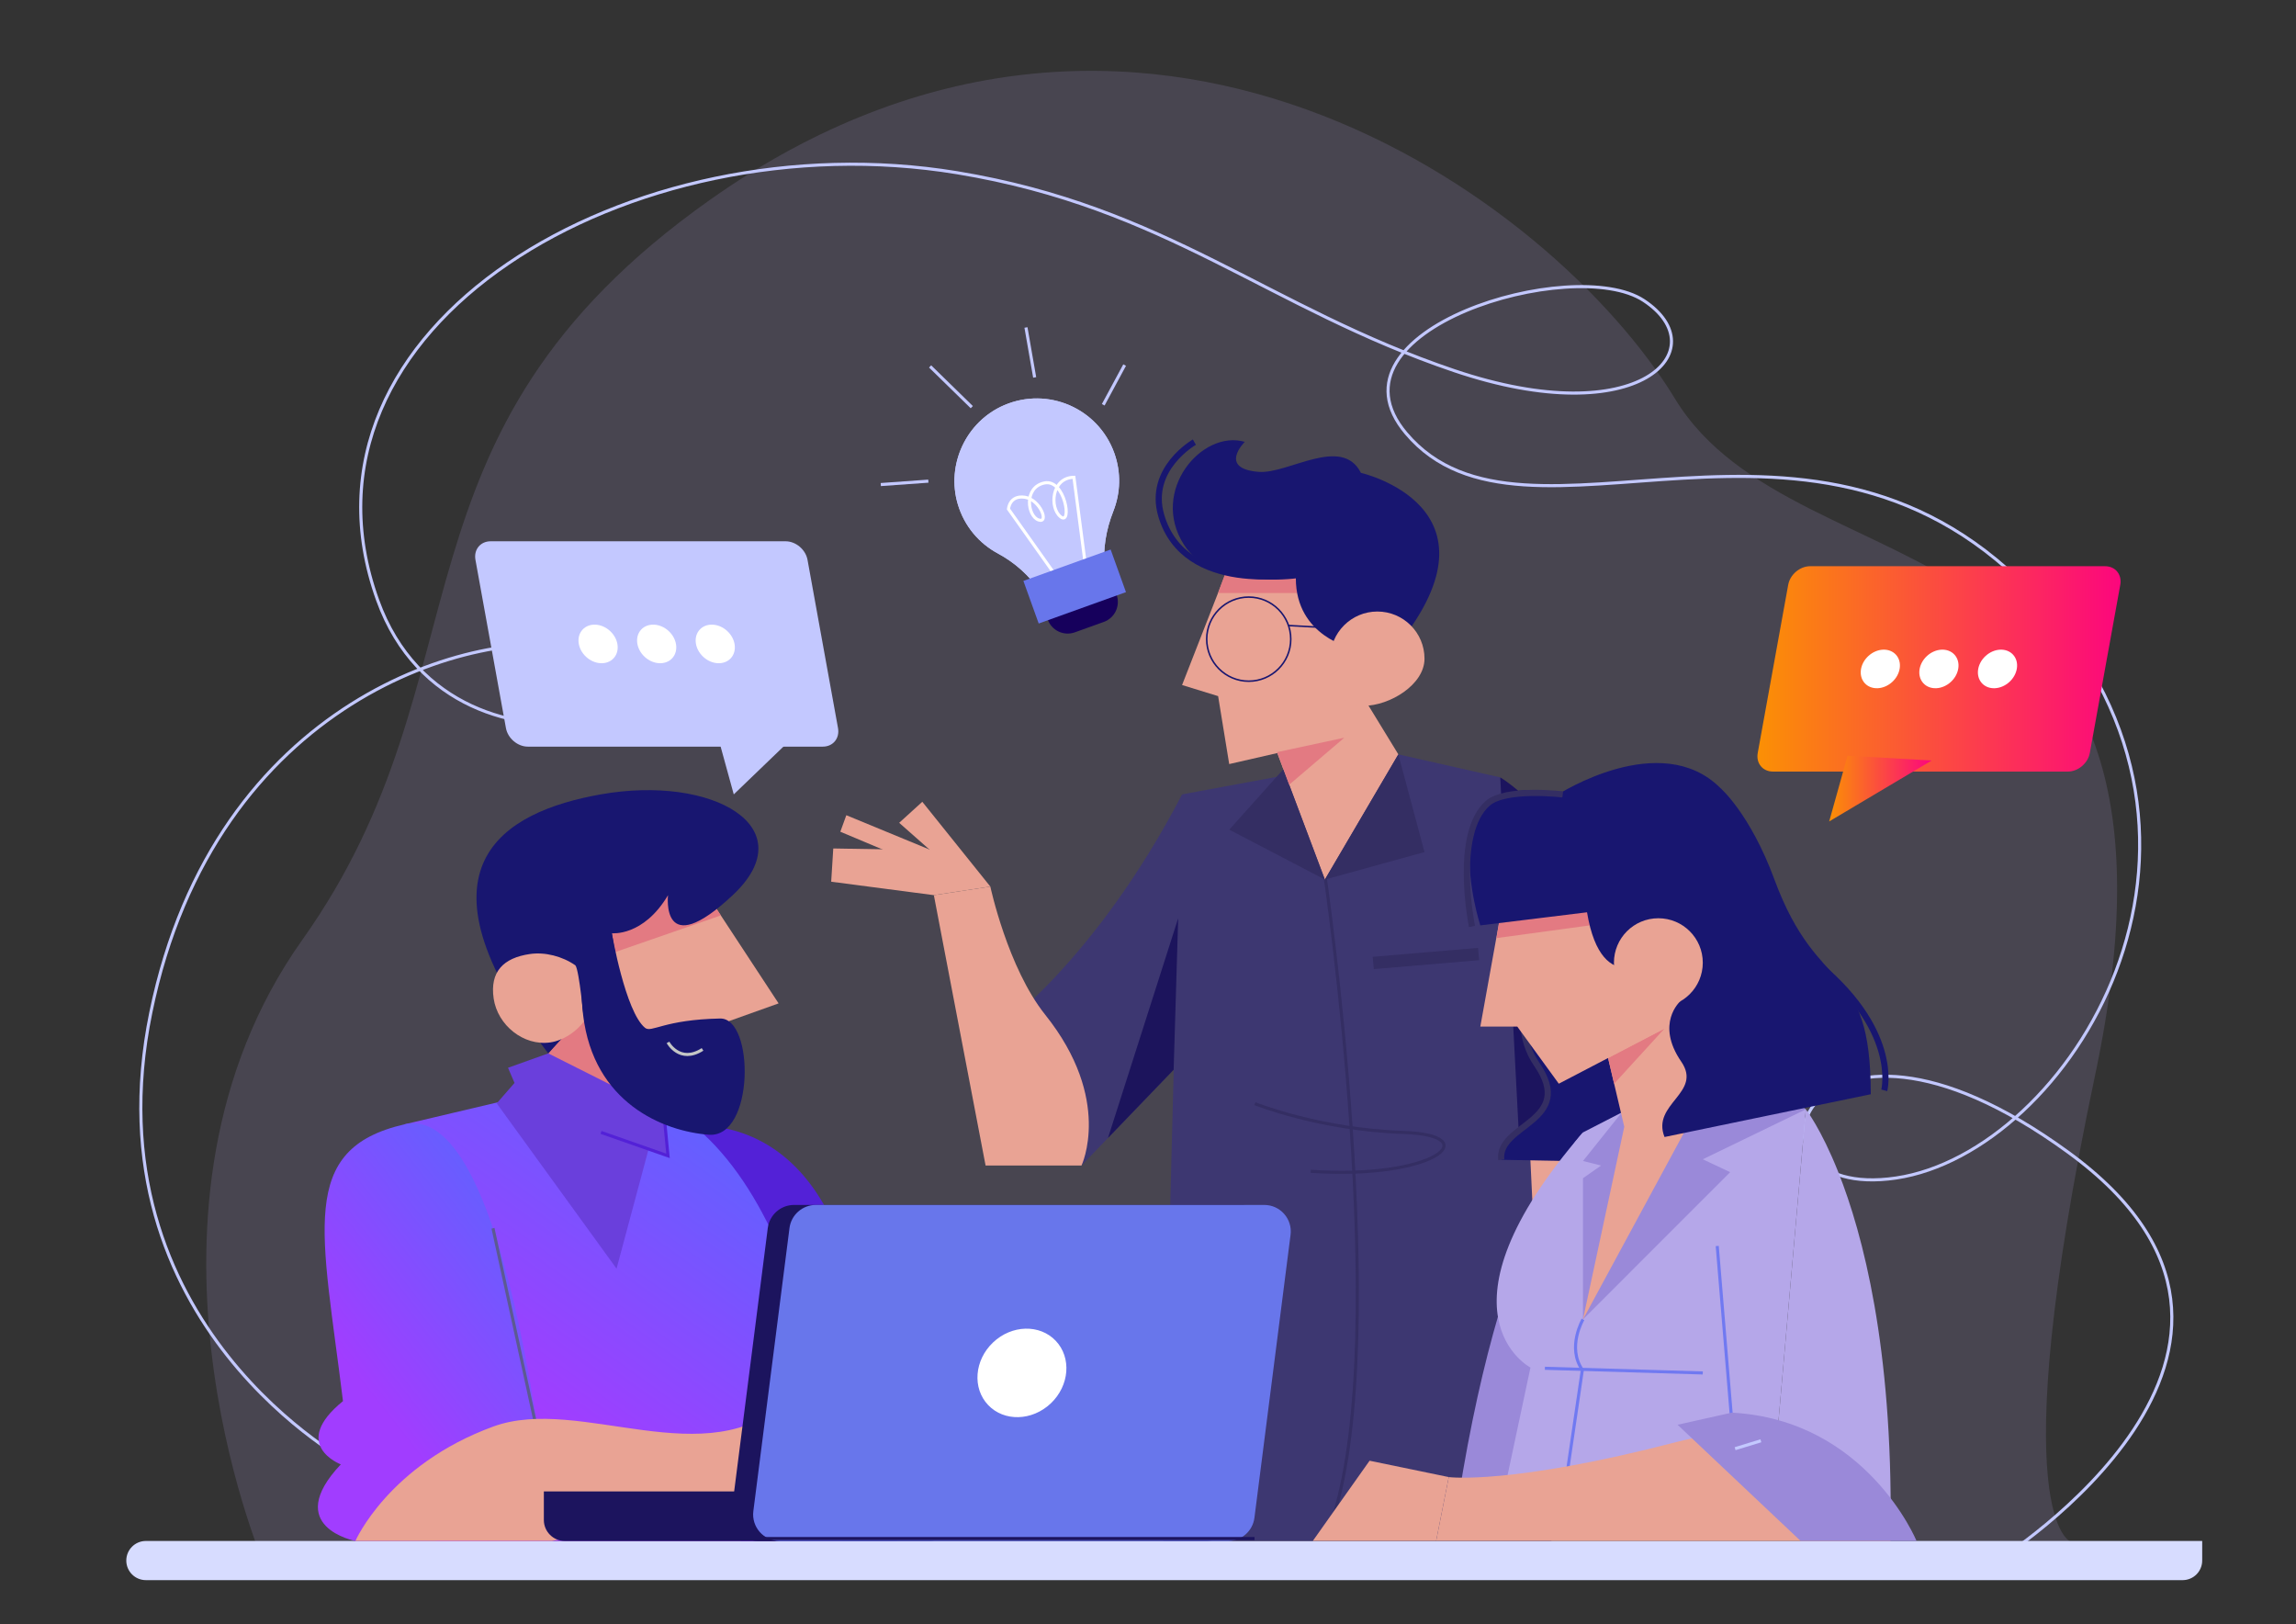 <svg width="745" height="527" viewBox="0 0 745 527" fill="none" xmlns="http://www.w3.org/2000/svg">
<rect x="0" y="0" width="745" height="527" fill="#333333" stroke="none"/>
<path opacity="0.16" d="M85.206 506.278C85.206 506.278 36.489 391.577 98.102 304.894C159.715 218.212 122.137 141.369 230.317 64.868C369.365 -33.461 503.483 63.556 543.478 129.332C583.472 195.109 719.316 161.531 679.837 348.695C649.211 493.882 672.063 500.251 672.063 500.251L85.206 506.278Z" fill="#B5A7E9"/>
<path d="M114.559 475.249C114.559 475.249 28.103 430.072 48.935 328.488C69.766 226.904 154.607 202.799 189.498 210.256C254.894 224.234 148.051 265.474 122.529 194.689C90.506 105.874 204.684 38.63 310.527 56.032C378.55 67.217 411.385 99.786 471.852 120.25C532.103 140.642 557.373 113.331 533.368 97.503C510.581 82.476 427.848 106.991 456.255 140.591C495.151 186.598 588.89 115.318 661.541 194.689C734.192 274.06 671.121 373.845 615.269 382.167C559.416 390.487 583.906 310.301 671.121 373.847C758.337 437.392 648.171 506.281 648.171 506.281" stroke="#C3C8FF" stroke-miterlimit="10"/>
<path d="M708.213 512.633H47.331C43.822 512.633 40.98 509.788 40.98 506.28C40.98 502.77 43.824 499.927 47.331 499.927H714.565V506.28C714.565 509.788 711.721 512.633 708.213 512.633Z" fill="#D7DCFF"/>
<path d="M383.559 257.718C355.258 312.113 323.458 334.274 323.458 334.274L350.92 378.127L398.876 328.283L383.559 257.718Z" fill="#3D3771"/>
<path d="M453.73 244.734L383.559 257.718C379.114 390.507 377.448 499.909 377.448 499.909H503.404C503.404 499.909 507.059 296.569 486.796 252.204L453.73 244.734Z" fill="#3D3771"/>
<path d="M445.583 312.404L479.77 309.511" stroke="#342E63" stroke-width="4" stroke-miterlimit="10"/>
<path d="M429.89 283.865C429.89 283.865 451.589 431.965 432.709 491.889" stroke="#342E63" stroke-miterlimit="10"/>
<path d="M407.171 358.05C407.171 358.05 428.129 366.488 455.301 367.38C482.473 368.273 465.567 382.733 425.286 379.991" stroke="#342E63" stroke-miterlimit="10"/>
<path d="M412.572 239.335L429.891 285.355L453.731 244.734L438.018 219.052L412.572 239.335Z" fill="#E9A394"/>
<path d="M429.89 285.355L462.218 276.428L453.73 244.734L429.89 285.355Z" fill="#342E63"/>
<path d="M416.421 249.561L398.876 269.162L429.89 285.355L416.421 249.561Z" fill="#342E63"/>
<path d="M350.92 378.127C350.92 378.127 361.167 356.755 339.166 329.228C326.965 313.963 321.344 287.622 321.344 287.622L303.014 290.41L319.799 378.128H350.92V378.127Z" fill="#E9A394"/>
<path d="M299.266 260.118L291.761 266.941L301.795 275.799L270.377 275.264L269.703 286.046L303.012 290.41L321.344 287.622L299.266 260.118Z" fill="#E9A394"/>
<path d="M304.757 276.911L274.613 264.475L272.667 269.831L297.827 280.406L304.757 276.911Z" fill="#E9A394"/>
<path d="M486.798 252.204C486.798 252.204 527.292 275.264 540.079 361.644L493.099 372.982L486.798 252.204Z" fill="#1C145E"/>
<path d="M398.851 183.097L383.558 222.238L395.253 225.837L398.851 247.883L436.187 239.335L441.584 179.498L398.851 183.097Z" fill="#E9A394"/>
<path d="M423.769 192.398H395.218L398.332 183.96L423.769 182.387V192.398Z" fill="#E37A82"/>
<path d="M438.688 210.255C438.688 210.255 420.472 206.486 420.472 187.638C420.472 187.638 393.445 191.318 384.115 176.645C373.064 159.263 389.953 139.289 403.901 143.347C403.901 143.347 395.111 152.061 408.46 153.085C417.98 153.815 435.375 141.147 441.586 153.399C441.586 153.399 489.501 164.345 453.731 208.999L438.688 210.255Z" fill="#181670"/>
<path d="M420.471 186.148C420.471 186.148 384.343 193.13 376.788 167.217C372.37 152.068 387.551 143.441 387.551 143.441" stroke="#181670" stroke-width="2" stroke-miterlimit="10"/>
<path d="M405.184 220.991C412.716 220.991 418.822 214.884 418.822 207.35C418.822 199.817 412.716 193.71 405.184 193.71C397.652 193.71 391.546 199.817 391.546 207.35C391.546 214.884 397.652 220.991 405.184 220.991Z" stroke="#181670" stroke-width="0.5" stroke-miterlimit="10"/>
<path d="M418.089 202.936L437.513 204" stroke="#181670" stroke-width="0.5" stroke-miterlimit="10"/>
<path d="M462.219 213.69C462.219 222.138 450.902 228.986 442.455 228.986C434.008 228.986 431.632 222.137 431.632 213.69C431.632 205.243 438.48 198.394 446.925 198.394C455.371 198.394 462.219 205.243 462.219 213.69Z" fill="#E9A394"/>
<path d="M534.472 362.996V433.534H499.306L496.38 372.19L534.472 362.996Z" fill="#E9A394"/>
<path d="M380.82 347.05L382.297 297.9L359.518 369.193L380.82 347.05Z" fill="#1C145C"/>
<path d="M414.382 244.016L436.188 239.335L418.311 254.585L414.382 244.016Z" fill="#E37A82"/>
<path d="M223.761 365.43C223.761 365.43 279.804 356.756 280.905 454.504C281.084 470.367 291.182 499.925 291.182 499.925H240.392L223.761 365.43Z" fill="#5321D7"/>
<path d="M165.16 356.756L131.288 364.753L141.623 499.925H273.416C273.416 499.925 268.995 392.978 219.295 360.893L165.16 356.756Z" fill="url(#paint0_linear_441_2424)"/>
<path d="M131.288 364.753C96.376 372.717 104.549 399.518 111.289 454.555C93.864 468.709 110.582 475.08 110.582 475.08C91.444 495.371 115.318 499.925 115.318 499.925H179.051C179.051 499.925 166.224 356.783 131.288 364.753Z" fill="url(#paint1_linear_441_2424)"/>
<path d="M175.261 468.705L159.966 398.483" stroke="#5C5A92" stroke-miterlimit="10"/>
<path d="M115.316 499.925C115.316 499.925 126.077 475.215 160.086 462.792C188.285 452.492 229.532 479.229 255.937 453.823L260.827 482.428L179.05 499.925H115.316Z" fill="#E9A394"/>
<path d="M227.427 287.139L252.64 325.526L236.46 331.302L233.664 362.498L185.039 345.601L189.621 282.146L227.427 287.139Z" fill="#E9A394"/>
<path d="M190.015 327.462L165.16 356.756L197.034 395.826L211.41 350.193L190.015 327.462Z" fill="#E37A82"/>
<path d="M198.326 309.323L233.892 296.982L227.427 287.139L192.293 290.796L198.326 309.323Z" fill="#E37A82"/>
<path d="M195.255 322.77C195.255 322.77 206.023 344.333 198.531 302.767C198.531 302.767 208.75 303.915 216.752 290.426C216.752 290.426 214.266 312.407 237.741 290.426C261.216 268.445 231.372 251.247 194.906 257.718C163.299 263.327 131.669 281.188 177.898 341.743L195.255 322.77Z" fill="#181670"/>
<path d="M189.498 331.344C187.072 334.597 182.905 337.549 178.572 338.181C169.906 339.443 161.443 332.602 160.181 323.934C158.919 315.267 163.296 310.766 171.96 309.504C176.831 308.794 182.471 310.238 186.701 313.179C187.979 314.772 189.498 331.344 189.498 331.344Z" fill="#E9A394"/>
<path d="M161.18 357.954L166.95 351.326L164.833 346.412L177.896 341.745L215.371 360.594L216.751 374.985L210.409 372.981L200.057 411.576L161.18 357.954Z" fill="#6A3FDC"/>
<path d="M195.02 367.379L216.751 374.985L215.371 360.594" stroke="#5321D7" stroke-miterlimit="10"/>
<path d="M198.531 302.767C198.531 302.767 202.903 328.216 209.296 333.448C211.396 335.166 215.369 330.795 233.664 330.429C244.849 330.205 244.84 369.257 229.997 368.137C215.153 367.018 192.596 357.762 189.215 329.298C186.252 304.326 198.531 302.767 198.531 302.767Z" fill="#181670"/>
<path d="M216.751 338.181C216.751 338.181 220.524 345.208 227.959 340.448" stroke="#C4C6C5" stroke-miterlimit="10"/>
<path d="M301.579 483.854H176.467V493.125C176.467 496.88 179.511 499.924 183.264 499.924H301.579C305.334 499.924 308.377 496.879 308.377 493.125V490.652C308.378 486.898 305.334 483.854 301.579 483.854Z" fill="#1C145E"/>
<path d="M403.189 390.912H257.652C253.327 390.912 249.675 394.128 249.126 398.419L237.402 490.24C236.746 495.378 240.748 499.925 245.927 499.925H391.465C395.79 499.925 399.442 496.709 399.99 492.418L411.715 400.597C412.371 395.459 408.369 390.912 403.189 390.912Z" fill="#1C145E"/>
<path d="M410.232 390.912H264.695C260.37 390.912 256.718 394.128 256.169 398.419L244.444 490.24C243.789 495.378 247.791 499.925 252.97 499.925H398.507C402.833 499.925 406.485 496.709 407.033 492.418L418.758 400.597C419.414 395.459 415.412 390.912 410.232 390.912Z" fill="#6876EB"/>
<path d="M340.967 455.284C347.028 449.532 347.744 440.446 342.567 434.989C337.39 429.532 328.281 429.771 322.22 435.523C316.159 441.274 315.443 450.361 320.62 455.818C325.797 461.275 334.907 461.036 340.967 455.284Z" fill="white"/>
<path d="M407.059 499.147H225.903" stroke="#1C145E" stroke-miterlimit="10"/>
<path d="M487.12 376.267L547.258 377.407L533.624 303.827L501.647 307.448C501.647 307.448 487.244 328.712 498.618 345.245C511.452 363.899 485.798 364.595 487.12 376.267Z" fill="#181670"/>
<path d="M501.646 307.448C501.646 307.448 487.242 328.712 498.617 345.245C511.452 363.901 485.798 364.595 487.12 376.267" stroke="#342E63" stroke-width="2" stroke-miterlimit="10"/>
<path d="M513.644 367.379C513.644 367.379 486.281 394.234 471.854 495.438H502.312L513.644 367.379Z" fill="#9A89D9"/>
<path d="M585.958 359.898L574.05 495.438H485.586L496.599 443.671C496.599 443.671 462.919 426.096 513.643 367.379L526.25 360.893L581.022 356.756L585.958 359.898Z" fill="#B5A7E9"/>
<path d="M513.643 428.04C513.643 428.04 508.34 437.124 513.439 444.418L505.931 495.438" stroke="#7079F1" stroke-miterlimit="10"/>
<path d="M501.279 443.905L552.519 445.418" stroke="#7079F1" stroke-miterlimit="10"/>
<path d="M562.621 469.419L557.202 404.226" stroke="#7079F1" stroke-miterlimit="10"/>
<path d="M585.959 359.898C585.959 359.898 590.845 366.045 596.501 380.3C604.52 400.512 614.084 437.029 613.457 495.436H574.051L585.959 359.898Z" fill="#B5A7E9"/>
<path d="M613.457 499.909C613.457 499.909 593.768 454.872 544.245 467.76C490.171 481.833 470.092 479.203 470.092 479.203L465.993 499.909H613.457Z" fill="#E9A394"/>
<path d="M561.911 458.295L544.34 462.225L584.252 499.909H621.873C621.873 499.909 605.659 460.586 561.911 458.295Z" fill="#9A89D9"/>
<path d="M562.998 469.984L571.367 467.426" stroke="#C3C8FF" stroke-miterlimit="10"/>
<path d="M470.092 479.203L444.398 473.89L425.98 499.909H465.993L470.092 479.203Z" fill="#E9A394"/>
<path d="M513.644 428.04L561.389 380.285L552.519 376.096L585.959 359.898L570.603 350.124H534.864L513.644 376.654L519.507 378.127L513.644 382.24V428.04Z" fill="#9A89D9"/>
<path d="M547.023 366.358L562.62 355.577L545.783 317.922L519.686 334.317L527.038 365.552L513.643 428.04L547.023 366.358Z" fill="#E9A394"/>
<path d="M521.785 343.238L540.1 333.685L523.749 351.577L521.785 343.238Z" fill="#E37A82"/>
<path d="M488.328 288.723L480.331 333.053H492.327L505.797 351.577L540.101 333.685L516.109 280.218L488.328 288.723Z" fill="#E9A394"/>
<path d="M486.389 299.472L485.586 304.343L517.223 300.025L516.739 293.961L486.389 299.472Z" fill="#E37A82"/>
<path d="M575.772 285.355C567.852 263.883 558.169 255.604 558.169 255.604C538.761 236.316 505.587 257.719 505.587 257.719C463.074 247.427 480.331 300.218 480.331 300.218L514.953 295.97C519.794 325.019 537.106 310.31 537.106 310.31L545.18 324.876C545.18 324.876 537.034 332.077 545.527 344.423C552.52 354.588 535.775 358.051 540.102 368.872L607.023 354.999C607.023 310.958 590.084 324.162 575.772 285.355Z" fill="#181670"/>
<path d="M477.618 300.559C477.618 300.559 471.495 270.418 482.742 260.61C488.606 255.496 507.075 257.719 507.075 257.719" stroke="#342E63" stroke-width="2" stroke-miterlimit="10"/>
<path d="M611.403 353.729C611.403 353.729 616.748 333.685 587.629 310.957" stroke="#181670" stroke-width="2" stroke-miterlimit="10"/>
<path d="M538.101 326.739C546.063 326.739 552.517 320.283 552.517 312.32C552.517 304.357 546.063 297.902 538.101 297.902C530.14 297.902 523.686 304.357 523.686 312.32C523.686 320.283 530.14 326.739 538.101 326.739Z" fill="#E9A394"/>
<path d="M361.556 146.954C356.37 132.531 340.068 125.309 325.779 131.471C313.482 136.775 306.964 150.728 310.778 163.569C312.91 170.747 317.726 176.3 323.756 179.54C329.323 182.53 334.099 186.796 337.601 192.056L338.611 193.573L358.632 186.373L358.446 184.568C357.786 178.178 358.904 171.785 361.265 165.81C363.569 159.979 363.843 153.317 361.556 146.954Z" fill="#C3C8FF"/>
<path d="M361.556 146.954C356.37 132.531 340.068 125.309 325.779 131.471C313.482 136.775 306.964 150.728 310.778 163.569C312.91 170.747 317.726 176.3 323.756 179.54C329.323 182.53 334.099 186.796 337.601 192.056L338.611 193.573L358.632 186.373L358.446 184.568C357.786 178.178 358.904 171.785 361.265 165.81C363.569 159.979 363.843 153.317 361.556 146.954Z" fill="#C3C8FF"/>
<path d="M343.192 187.667L327.232 165.154C327.232 165.154 327.523 160.596 332.532 161.318C337.542 162.041 340.532 169.949 336.958 168.673C333.383 167.397 332.118 158.102 338.883 156.685C345.646 155.268 347.906 170.637 344.169 167.676C340.432 164.715 341.221 154.93 348.463 154.849L352.713 187.318" stroke="white" stroke-miterlimit="10"/>
<path d="M358.168 201.76L348.766 205.142C345.191 206.428 341.25 204.571 339.966 200.996L337.978 195.467C336.692 191.892 338.549 187.95 342.123 186.665L351.525 183.284C355.1 181.998 359.039 183.855 360.325 187.43L362.313 192.959C363.597 196.534 361.742 200.474 358.168 201.76Z" fill="#16005C"/>
<path d="M360.381 178.278L332.067 188.459L337.036 202.283L365.35 192.102L360.381 178.278Z" fill="#6876EB"/>
<path d="M335.728 122.443L332.903 106.245" stroke="#C3C8FF" stroke-miterlimit="10"/>
<path d="M315.324 132.091L301.798 118.877" stroke="#C3C8FF" stroke-miterlimit="10"/>
<path d="M301.227 156.096L285.794 157.201" stroke="#C3C8FF" stroke-miterlimit="10"/>
<path d="M357.974 131.319L364.92 118.435" stroke="#C3C8FF" stroke-miterlimit="10"/>
<path d="M575.277 250.315H670.977C674.304 250.315 677.491 247.618 678.095 244.289L687.984 189.719C688.587 186.391 686.378 183.692 683.051 183.692H587.351C584.024 183.692 580.837 186.389 580.233 189.719L570.344 244.289C569.742 247.616 571.95 250.315 575.277 250.315Z" fill="url(#paint2_linear_441_2424)"/>
<path d="M651.999 221.244C654.792 218.691 655.331 214.732 653.201 212.401C651.072 210.069 647.081 210.248 644.288 212.8C641.494 215.352 640.956 219.311 643.085 221.643C645.215 223.975 649.205 223.796 651.999 221.244Z" fill="white"/>
<path d="M632.99 221.243C635.784 218.691 636.322 214.732 634.193 212.4C632.063 210.069 628.072 210.247 625.279 212.8C622.485 215.352 621.947 219.311 624.076 221.643C626.206 223.974 630.197 223.795 632.99 221.243Z" fill="white"/>
<path d="M613.981 221.243C616.775 218.691 617.313 214.731 615.184 212.4C613.054 210.068 609.064 210.247 606.27 212.799C603.476 215.352 602.938 219.311 605.068 221.642C607.197 223.974 611.188 223.795 613.981 221.243Z" fill="white"/>
<path d="M626.783 246.727L593.53 266.492L599.49 245.168L626.783 246.727Z" fill="url(#paint3_linear_441_2424)"/>
<path d="M266.98 242.226H171.28C167.953 242.226 164.766 239.529 164.162 236.199L154.273 181.63C153.67 178.302 155.879 175.603 159.207 175.603H254.906C258.233 175.603 261.42 178.3 262.024 181.63L271.913 236.199C272.517 239.527 270.308 242.226 266.98 242.226Z" fill="#C3C8FF"/>
<path d="M199.126 213.529C201.256 211.197 200.717 207.238 197.924 204.686C195.13 202.133 191.139 201.954 189.01 204.286C186.881 206.618 187.419 210.577 190.212 213.129C193.006 215.681 196.997 215.86 199.126 213.529Z" fill="white"/>
<path d="M218.135 213.528C220.264 211.197 219.726 207.238 216.932 204.686C214.139 202.133 210.148 201.954 208.019 204.286C205.889 206.618 206.428 210.577 209.221 213.129C212.015 215.681 216.006 215.86 218.135 213.528Z" fill="white"/>
<path d="M237.142 213.53C239.271 211.198 238.733 207.239 235.939 204.687C233.146 202.134 229.155 201.956 227.026 204.287C224.896 206.619 225.435 210.578 228.228 213.13C231.022 215.682 235.012 215.861 237.142 213.53Z" fill="white"/>
<path d="M232.841 238.637L238.09 257.718L259.32 237.302L232.841 238.637Z" fill="#C3C8FF"/>
<defs>
<linearGradient id="paint0_linear_441_2424" x1="255.283" y1="333.607" x2="168.696" y2="454.016" gradientUnits="userSpaceOnUse">
<stop stop-color="#4A6EFF"/>
<stop offset="1" stop-color="#A13DFF"/>
</linearGradient>
<linearGradient id="paint1_linear_441_2424" x1="169.368" y1="342.524" x2="85.407" y2="408.407" gradientUnits="userSpaceOnUse">
<stop stop-color="#4A6EFF"/>
<stop offset="1" stop-color="#A13DFF"/>
</linearGradient>
<linearGradient id="paint2_linear_441_2424" x1="570.245" y1="217.004" x2="688.083" y2="217.004" gradientUnits="userSpaceOnUse">
<stop stop-color="#FB9004"/>
<stop offset="1" stop-color="#FC067D"/>
</linearGradient>
<linearGradient id="paint3_linear_441_2424" x1="593.53" y1="255.83" x2="626.783" y2="255.83" gradientUnits="userSpaceOnUse">
<stop stop-color="#FB9004"/>
<stop offset="1" stop-color="#FC067D"/>
</linearGradient>
</defs>
</svg>
